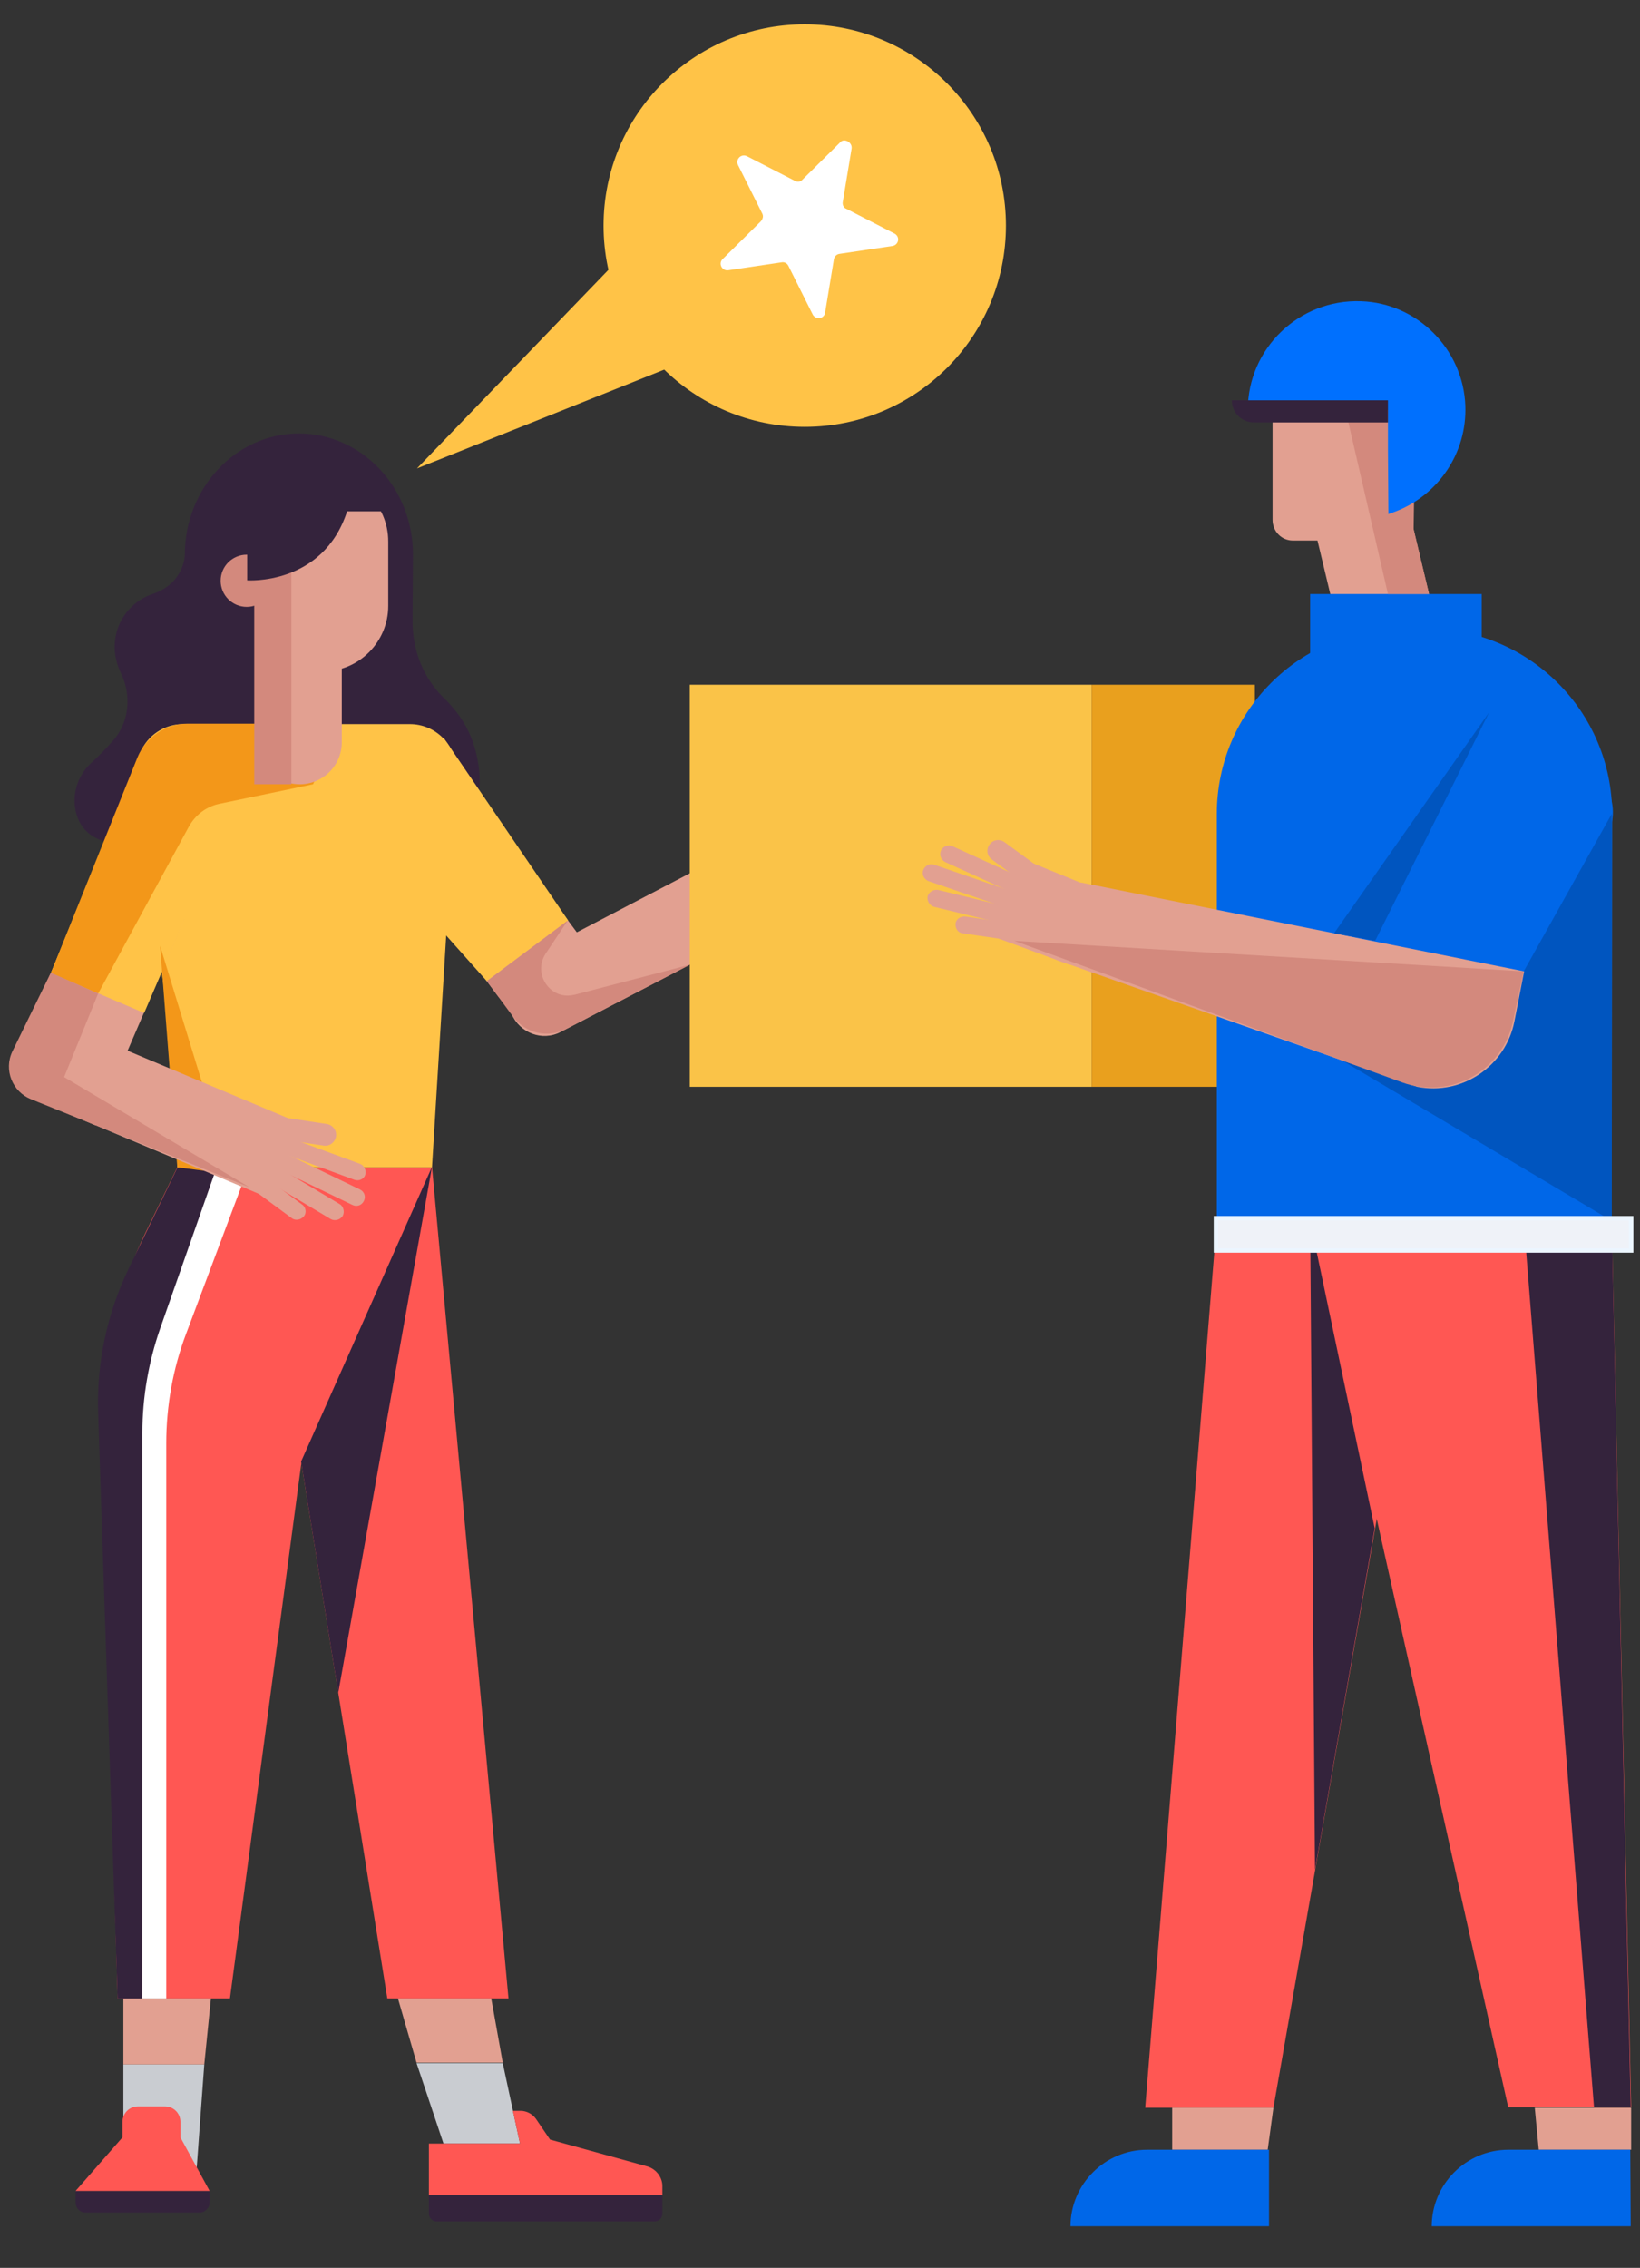 <?xml version="1.0" encoding="utf-8"?>
<!-- Generator: Adobe Illustrator 26.0.1, SVG Export Plug-In . SVG Version: 6.00 Build 0)  -->
<svg version="1.1" id="Layer_1" xmlns="http://www.w3.org/2000/svg" xmlns:xlink="http://www.w3.org/1999/xlink" x="0px" y="0px"
	 viewBox="0 0 370.9 512.7" style="enable-background:new 0 0 370.9 512.7;" xml:space="preserve">
<rect x="0" y="0" width="370.9" height="512.7" fill="#333333" stroke="none"/>
<style type="text/css">
	.st0{opacity:0.8;fill:#EFF2F8;enable-background:new    ;}
	.st1{fill:#FF5753;}
	.st2{fill:#E2A091;}
	.st3{fill:#34233C;}
	.st4{fill:#FFFFFF;}
	.st5{fill:#FFC347;}
	.st6{fill:#FAC348;}
	.st7{fill:#E9A01E;}
	.st8{fill:#0067E8;}
	.st9{fill:#F39719;}
	.st10{fill:#D3897D;}
	.st11{fill:#0070FE;}
	.st12{fill:#0055BF;}
	.st13{fill:#EFF2F8;stroke:#ECF6FF;stroke-miterlimit:10;}
</style>
<g>
	<path class="st0" d="M44.5,489.9l1.7-23.2H27.9v19.1L44.5,489.9z"/>
	<path class="st1" d="M97.7,263.9H40.1L33,278.5c-7.1,14.6-10.5,30.7-10.1,47l3.7,126.3H52l16.2-121.4L97.7,263.9z"/>
	<path class="st1" d="M115,451.8H87.6L68.1,330.4l29.6-66.6L115,451.8z"/>
	<path class="st2" d="M113.7,466.3l-2.6-14.5H90l4.2,14.5H113.7z"/>
	<path class="st0" d="M117.6,484.6l-3.9-18.2H94.2l6.1,18.2H117.6z"/>
	<path class="st1" d="M149.8,496.3v-2.1c0-2-1.4-3.8-3.3-4.4l-22.1-6.1l-3.2-4.7c-0.8-1.1-2.1-1.8-3.5-1.8H116l1.6,7.4H97v11.7
		L149.8,496.3z"/>
	<path class="st3" d="M98.7,502.2h49.4c0.9,0,1.7-0.8,1.7-1.7v-4.2H97v4.2C97,501.4,97.8,502.2,98.7,502.2z"/>
	<path class="st3" d="M19.3,500.2h25.8c1.2,0,2.3-1,2.3-2.3v-2.6H17.1v2.6C17.1,499.2,18.1,500.2,19.3,500.2z"/>
	<path class="st1" d="M40.8,483.2v-3.5c0-2-1.6-3.5-3.5-3.5h-6.1c-2,0-3.5,1.6-3.5,3.5v3.5l-10.6,12.1h30.3L40.8,483.2z"/>
	<path class="st2" d="M47.7,451.8l-1.5,14.9H27.9v-14.9H47.7z"/>
	<path class="st3" d="M68.1,330.4l29.6-66.6L76.5,382.7L68.1,330.4z"/>
	<path class="st3" d="M47.4,268.6l-14.6,46.2l-0.6,137h-5.6l-4.4-132.3c-0.4-11.3,2-22.5,6.9-32.7l11.1-23h9L47.4,268.6z"/>
	<path class="st4" d="M56.2,263.9l-14.1,37.6c-3,7.9-4.5,16.4-4.5,24.8v125.5h-5.4V323.9c0-8,1.4-16,4-23.5l12.8-36.5L56.2,263.9z"
		/>
	<path class="st3" d="M93.4,125.4c0-15.2-11.6-27.4-25.8-27.4s-25.8,12.3-25.8,27.4c0,0,0,6.4-7.3,8.9c-3.4,1.1-6.3,3.8-7.7,7.3
		c-1.1,2.9-1.4,6.6,0.6,10.7c2.4,5,1.8,11-1.8,15.1c-1.4,1.6-3,3.3-5.1,5.2c-3.1,2.9-4.5,7.6-3.1,11.8c1.1,3.4,4.1,6.4,10.9,6.4
		h75.1c0,0,8.3-8.3,3.7-22.6c-1.3-4-3.7-7.5-6.7-10.4c-3-2.9-7.2-8.6-7.1-17.9L93.4,125.4z"/>
	<path class="st5" d="M97.7,263.9H40.1l-0.8-22.5l-8.4-67.2c0-5.8,4.7-10.5,10.5-10.5h51.3c5.8,0,10.5,4.7,10.5,10.5L97.7,263.9z"/>
	<path class="st2" d="M138.9,222.1l-7.5,5.6c-6,4.5-14.5,3.2-19-2.8L90.1,195l18.4-13.7L138.9,222.1z"/>
	<path class="st2" d="M21.6,254.4L7,248.2c-3.5-1.5-5.2-5.6-3.7-9.1l17.3-40.4l21.1,9L21.6,254.4z"/>
	<path class="st2" d="M157.4,196.7l8.4,16.3l-39,20.3c-4.2,2.2-9.3,0.2-11.1-4.1l-3.5-8.9L157.4,196.7z"/>
	<path class="st5" d="M32.6,229l-21.1-9l20.6-50.6l20.6,12.9L32.6,229z"/>
	<path class="st5" d="M128.5,208.1l-18.4,13.7l-30.4-34.1l20.7-20.8L128.5,208.1z"/>
	<path class="st6" d="M156,154.8h90.9v90.9H156V154.8z"/>
	<path class="st7" d="M246.9,154.8h36.9v90.9h-36.9V154.8z"/>
	<path class="st2" d="M237.4,200.9c0.8-1.1,0.6-2.6-0.5-3.4l-9.7-7.1c-1.1-0.8-2.6-0.6-3.4,0.5s-0.6,2.6,0.5,3.4l9.7,7.1
		C235,202.2,236.6,201.9,237.4,200.9z"/>
	<path class="st2" d="M232.2,201.1c0.4-1,0-2.1-1-2.6l-15.8-7.2c-1-0.4-2.1,0-2.6,1c-0.4,1,0,2.1,1,2.6l15.8,7.2
		C230.6,202.5,231.8,202.1,232.2,201.1z"/>
	<path class="st2" d="M230.5,207.7c0.2-1-0.4-2.1-1.4-2.4l-16.9-4.1c-1-0.2-2.1,0.4-2.4,1.4c-0.2,1,0.4,2.1,1.4,2.4l16.9,4.1
		C229.2,209.4,230.3,208.7,230.5,207.7z"/>
	<path class="st2" d="M231.6,211.1c0.1-1.1-0.6-2.1-1.6-2.2l-11.7-1.7c-1.1-0.1-2.1,0.6-2.2,1.6c-0.1,1.1,0.6,2.1,1.6,2.2l11.7,1.7
		C230.5,212.9,231.5,212.1,231.6,211.1z"/>
	<path class="st2" d="M230.6,204.2c0.4-1-0.2-2.1-1.2-2.5l-18.1-6.2c-1-0.4-2.1,0.2-2.5,1.2c-0.4,1,0.2,2.1,1.2,2.5l18.1,6.2
		C229.2,205.7,230.3,205.2,230.6,204.2L230.6,204.2z"/>
	<path class="st8" d="M364.5,276h-89.3V184c0-23.2,18.8-41.9,42-41.9h5.4c23.2,0,42,18.8,42,41.9L364.5,276L364.5,276z"/>
	<path class="st2" d="M315.2,122.2h-22.8c-2.6,0-4.6-2.1-4.6-4.7V87.5c0-2.6,2.1-4.7,4.6-4.7h22.8c2.6,0,4.6,2.1,4.6,4.7l-0.2,32.1
		C319.7,122.2,317.8,122.2,315.2,122.2z"/>
	<path class="st2" d="M296.5,116.1l21.1-5.1l7.9,33l-21.1,5.1L296.5,116.1z"/>
	<path class="st8" d="M296.3,134.3h38.8v16.6h-38.8V134.3z"/>
	<path class="st8" d="M342.5,230.7l-32.9-14.9l27.3-54.8l15.8,7.1c9.4,4.2,14.4,13.3,11,20.1L342.5,230.7z"/>
	<path class="st2" d="M241.9,218.1l-16-5.9l2-13.8l5.8-3.2l12.5,5.1L241.9,218.1z"/>
	<path class="st9" d="M11.5,220l10.7,4.6l20.5-37.7c1.5-2.7,4-4.6,7-5.2l21.1-4.4l6.3-13.7H42.4c-5,0-9.4,3-11.3,7.6L11.5,220z"/>
	<path class="st2" d="M73,151.8c-8.2,0-14.8-6.6-14.8-14.8v-14.6c0-8.2,6.6-14.8,14.8-14.8s14.8,6.6,14.8,14.8V137
		C87.8,145.1,81.2,151.8,73,151.8z"/>
	<path class="st2" d="M67.8,177.3c5.2,0,9.5-4.2,9.5-9.5v-26.3h-19v26.3C58.3,173.1,62.5,177.3,67.8,177.3z"/>
	<circle class="st10" cx="55.8" cy="131.3" r="5.9"/>
	<path class="st9" d="M36.2,213.8l3.9,50.1l16.3,2.1l-6.8-8.5L36.2,213.8z"/>
	<path class="st2" d="M13.8,251.1l7.1-16.9l46.9,19.7l-7.1,16.9L13.8,251.1z"/>
	<path class="st2" d="M59.2,254.4c0.2-1.3,1.4-2.3,2.8-2.1l11.9,1.8c1.3,0.2,2.3,1.4,2.1,2.8c-0.2,1.3-1.4,2.3-2.8,2.1l-11.9-1.8
		C59.9,257,59,255.7,59.2,254.4L59.2,254.4z"/>
	<path class="st2" d="M62.6,258.2c0.4-1,1.5-1.5,2.5-1.1l16.3,6c1,0.4,1.5,1.5,1.2,2.5s-1.5,1.5-2.5,1.1l-16.3-6
		C62.8,260.3,62.2,259.2,62.6,258.2z"/>
	<path class="st2" d="M59.2,264c0.5-0.9,1.8-1.2,2.7-0.7l14.9,8.9c0.9,0.5,1.2,1.8,0.7,2.7c-0.6,0.9-1.8,1.2-2.7,0.7l-14.9-8.9
		C59,266.2,58.7,265,59.2,264z"/>
	<path class="st2" d="M56.1,265.7c0.6-0.9,1.9-1,2.7-0.4l9.5,7c0.9,0.6,1.1,1.9,0.4,2.7s-1.9,1-2.7,0.4l-9.5-7
		C55.6,267.8,55.4,266.5,56.1,265.7z"/>
	<path class="st2" d="M61.6,261.5c0.5-1,1.6-1.4,2.6-0.9l17.2,8.3c1,0.5,1.4,1.6,0.9,2.6c-0.5,1-1.6,1.4-2.6,0.9l-17.2-8.3
		C61.6,263.6,61.2,262.5,61.6,261.5z"/>
	<path class="st10" d="M65.9,120.1v57.2h-8.4v-40.1v-17.1L65.9,120.1z"/>
	<path class="st3" d="M55.8,131.2c0,0,17.2,1.3,22.7-15.6h11.4l-6.2-10.9L60,107.7l-4.1,17.5V131.2z"/>
	<path class="st10" d="M110.1,221.8l5.9,8c2.8,3.8,7.9,5,12.1,2.8l27.9-14.5l-26.1,6.8c0,0-0.1,0-0.1,0c-5.3,1.3-9.4-4.7-6.4-9.3
		l5-7.5L110.1,221.8z"/>
	<path class="st10" d="M22.2,224.6l-7.7,18.9l41.9,24.9L7,248.5c-4.2-1.7-6.2-6.6-4.2-10.8l8.7-17.8L22.2,224.6z"/>
	<path class="st10" d="M303.8,90.5l10.1,43.8h9.3l-3.5-14.7l0.2-13.4V87.5L303.8,90.5z"/>
	<path class="st11" d="M314,116.2c0,0-1,0.4,1.7-0.6c9.5-3.7,16.1-13.1,15.7-23.9c-0.5-12.8-10.9-23.2-23.6-23.6
		c-14-0.5-25.6,10.7-25.6,24.6h31.7v9"/>
	<path class="st3" d="M313.9,95.5h-30.3c-2.8,0-5-2.2-5-5h35.3L313.9,95.5L313.9,95.5z"/>
	<path class="st12" d="M364.5,184v92l-60.7-36.1l40.8-20.3L364.5,184z"/>
	<path class="st2" d="M238.9,217l5.5-17.5l100.3,20.1l-2.2,11.3c-2,10.2-11.9,16.8-22,14.8L238.9,217z"/>
	<path class="st10" d="M229.4,212.7l87.7,32c10.9,4,22.8-2.6,25.1-13.9l2.4-11.2L229.4,212.7z"/>
	<path class="st12" d="M311,212.7l25.8-51.7l-35.1,50L311,212.7z"/>
	<path class="st1" d="M259,476.5L275.2,276h48L288,476.5H259z"/>
	<path class="st1" d="M364.5,276l4.4,200.4h-27.8L296.3,276H364.5z"/>
	<path class="st2" d="M265.1,476.5v9.5h21.6l1.3-9.5H265.1z"/>
	<path class="st2" d="M348,486l-0.9-9.5h21.8v9.5H348z"/>
	<path class="st3" d="M296.3,276l1.1,146.7l13.5-77.2L296.3,276z"/>
	<path class="st3" d="M344.6,276l15.9,200.4h8.3L364.5,276H344.6z"/>
	<path class="st8" d="M287,503.3h-44.9c0-9.5,7.8-17.3,17.3-17.3H287L287,503.3z"/>
	<path class="st8" d="M368.8,503.3h-45c0-9.5,7.8-17.3,17.3-17.3h27.6L368.8,503.3L368.8,503.3z"/>
	<path class="st13" d="M275,275.4h93.9v7.3H275V275.4z"/>
	<circle class="st5" cx="182" cy="51" r="45.5"/>
	<path class="st5" d="M167.4,76.7l-73.1,29.2l48.8-50.6L167.4,76.7z"/>
	<path class="st4" d="M192.6,33.6l-2,12.1c-0.1,0.6,0.2,1.3,0.8,1.5l10.9,5.6c1.3,0.7,1,2.5-0.4,2.8l-12.1,1.8
		c-0.6,0.1-1.1,0.6-1.2,1.2l-2,12.1c-0.2,1.4-2.1,1.7-2.8,0.4l-5.5-11c-0.3-0.6-0.9-0.9-1.5-0.8l-12.1,1.8c-1.4,0.2-2.3-1.5-1.3-2.5
		l8.7-8.6c0.4-0.5,0.6-1.1,0.3-1.7l-5.5-11c-0.6-1.3,0.7-2.6,2-2l10.9,5.6c0.6,0.3,1.3,0.2,1.7-0.3l8.7-8.6
		C191.1,31.3,192.8,32.2,192.6,33.6L192.6,33.6z"/>
</g>
</svg>
